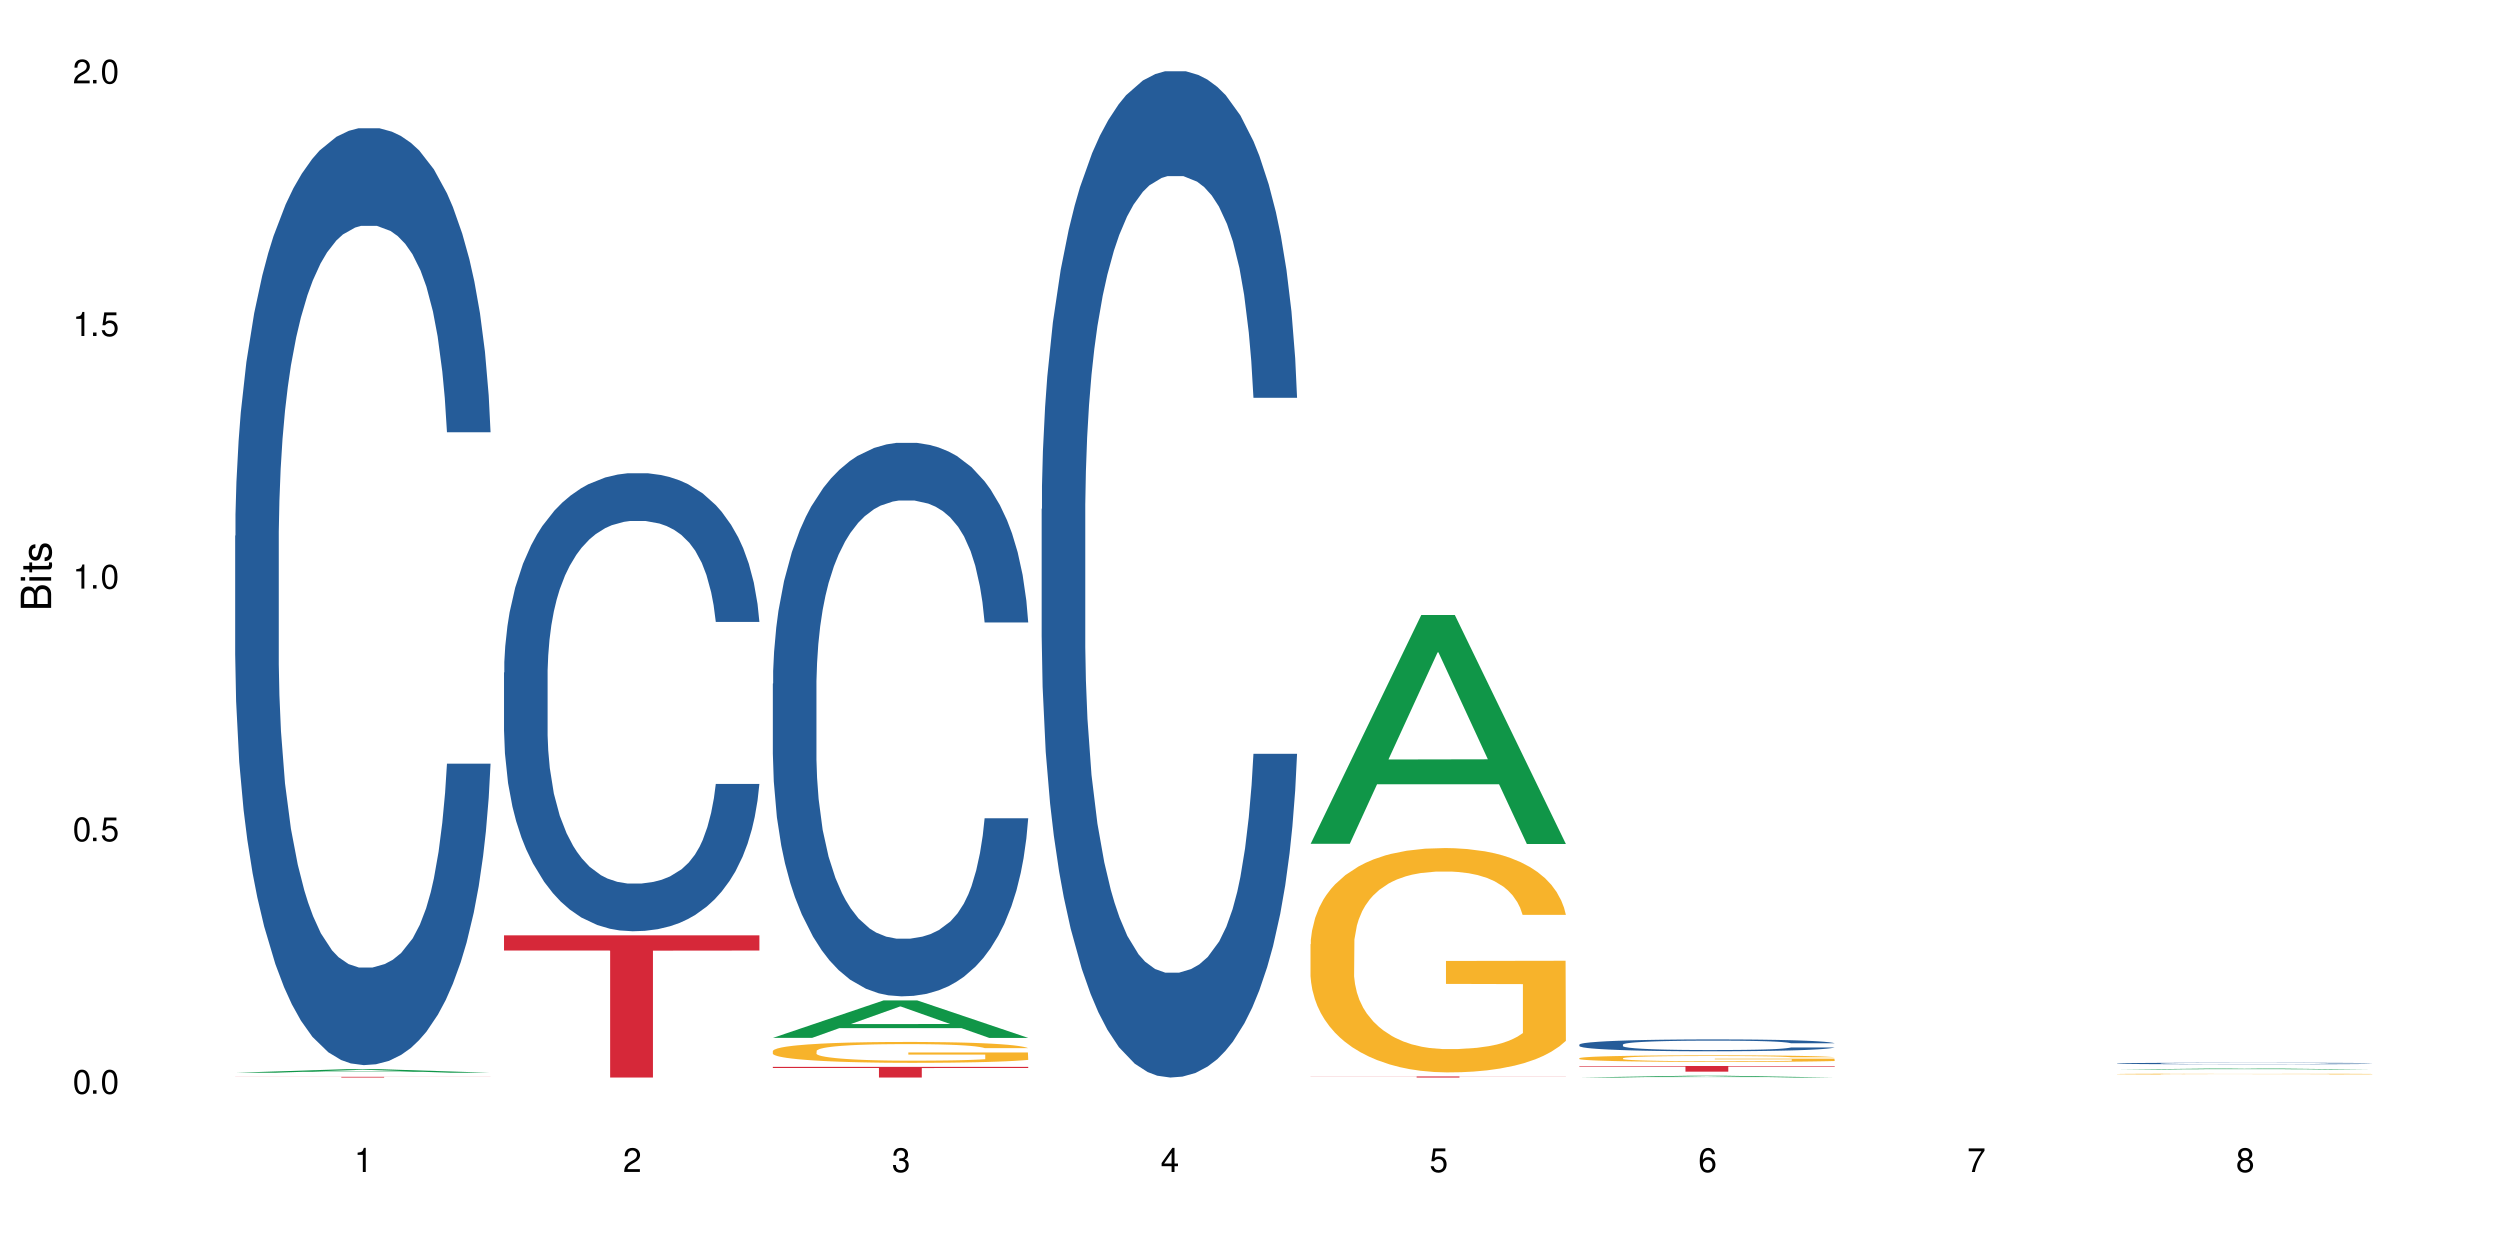 <?xml version="1.0" encoding="UTF-8"?>
<svg xmlns="http://www.w3.org/2000/svg" xmlns:xlink="http://www.w3.org/1999/xlink" width="720" height="360" viewBox="0 0 720 360">
<defs>
<g>
<g id="glyph-0-0">
</g>
<g id="glyph-0-1">
<path d="M 2.641 -6.938 C 2 -6.938 1.422 -6.656 1.078 -6.172 C 0.641 -5.562 0.406 -4.641 0.406 -3.359 C 0.406 -1.016 1.188 0.219 2.641 0.219 C 4.078 0.219 4.859 -1.016 4.859 -3.297 C 4.859 -4.641 4.656 -5.547 4.203 -6.172 C 3.844 -6.656 3.281 -6.938 2.641 -6.938 Z M 2.641 -6.188 C 3.547 -6.188 4 -5.25 4 -3.375 C 4 -1.406 3.562 -0.484 2.625 -0.484 C 1.734 -0.484 1.281 -1.438 1.281 -3.344 C 1.281 -5.25 1.734 -6.188 2.641 -6.188 Z M 2.641 -6.188 "/>
</g>
<g id="glyph-0-2">
<path d="M 1.828 -1 L 0.828 -1 L 0.828 0 L 1.828 0 Z M 1.828 -1 "/>
</g>
<g id="glyph-0-3">
<path d="M 4.562 -6.797 L 1.062 -6.797 L 0.547 -3.094 L 1.328 -3.094 C 1.719 -3.562 2.047 -3.734 2.578 -3.734 C 3.484 -3.734 4.062 -3.109 4.062 -2.094 C 4.062 -1.125 3.484 -0.531 2.578 -0.531 C 1.828 -0.531 1.375 -0.906 1.188 -1.672 L 0.328 -1.672 C 0.453 -1.109 0.547 -0.844 0.75 -0.594 C 1.125 -0.078 1.828 0.219 2.594 0.219 C 3.969 0.219 4.922 -0.781 4.922 -2.219 C 4.922 -3.562 4.031 -4.484 2.719 -4.484 C 2.25 -4.484 1.859 -4.359 1.469 -4.062 L 1.734 -5.969 L 4.562 -5.969 Z M 4.562 -6.797 "/>
</g>
<g id="glyph-0-4">
<path d="M 2.484 -4.938 L 2.484 0 L 3.328 0 L 3.328 -6.938 L 2.766 -6.938 C 2.469 -5.875 2.281 -5.734 0.984 -5.562 L 0.984 -4.938 Z M 2.484 -4.938 "/>
</g>
<g id="glyph-0-5">
<path d="M 4.859 -0.828 L 1.281 -0.828 C 1.359 -1.406 1.672 -1.781 2.5 -2.281 L 3.469 -2.828 C 4.406 -3.344 4.906 -4.062 4.906 -4.906 C 4.906 -5.484 4.672 -6.031 4.266 -6.406 C 3.859 -6.766 3.375 -6.938 2.719 -6.938 C 1.859 -6.938 1.219 -6.625 0.844 -6.031 C 0.609 -5.672 0.5 -5.234 0.484 -4.531 L 1.328 -4.531 C 1.359 -5.016 1.406 -5.281 1.531 -5.516 C 1.75 -5.938 2.188 -6.203 2.703 -6.203 C 3.469 -6.203 4.031 -5.641 4.031 -4.891 C 4.031 -4.344 3.719 -3.859 3.125 -3.516 L 2.234 -3 C 0.812 -2.172 0.406 -1.531 0.328 -0.016 L 4.859 -0.016 Z M 4.859 -0.828 "/>
</g>
<g id="glyph-0-6">
<path d="M 2.125 -3.188 L 2.578 -3.188 C 3.5 -3.188 3.984 -2.766 3.984 -1.922 C 3.984 -1.062 3.469 -0.531 2.594 -0.531 C 1.656 -0.531 1.203 -1 1.156 -2.016 L 0.312 -2.016 C 0.344 -1.453 0.438 -1.094 0.609 -0.781 C 0.953 -0.109 1.625 0.219 2.547 0.219 C 3.953 0.219 4.859 -0.625 4.859 -1.938 C 4.859 -2.828 4.516 -3.297 3.703 -3.594 C 4.344 -3.844 4.656 -4.328 4.656 -5.031 C 4.656 -6.219 3.875 -6.938 2.578 -6.938 C 1.203 -6.938 0.484 -6.172 0.453 -4.703 L 1.297 -4.703 C 1.312 -5.125 1.344 -5.359 1.453 -5.578 C 1.641 -5.969 2.062 -6.203 2.594 -6.203 C 3.344 -6.203 3.797 -5.75 3.797 -5 C 3.797 -4.516 3.609 -4.219 3.25 -4.047 C 3.016 -3.953 2.703 -3.922 2.125 -3.906 Z M 2.125 -3.188 "/>
</g>
<g id="glyph-0-7">
<path d="M 3.141 -1.672 L 3.141 0 L 3.984 0 L 3.984 -1.672 L 4.984 -1.672 L 4.984 -2.438 L 3.984 -2.438 L 3.984 -6.938 L 3.359 -6.938 L 0.266 -2.578 L 0.266 -1.672 Z M 3.141 -2.438 L 1 -2.438 L 3.141 -5.5 Z M 3.141 -2.438 "/>
</g>
<g id="glyph-0-8">
<path d="M 4.781 -5.125 C 4.609 -6.266 3.891 -6.938 2.844 -6.938 C 2.094 -6.938 1.422 -6.578 1.031 -5.953 C 0.594 -5.266 0.406 -4.422 0.406 -3.172 C 0.406 -2 0.578 -1.25 0.984 -0.641 C 1.359 -0.078 1.953 0.219 2.703 0.219 C 3.984 0.219 4.922 -0.75 4.922 -2.094 C 4.922 -3.375 4.062 -4.281 2.844 -4.281 C 2.172 -4.281 1.641 -4.031 1.281 -3.516 C 1.281 -5.234 1.828 -6.188 2.797 -6.188 C 3.391 -6.188 3.797 -5.797 3.938 -5.125 Z M 2.734 -3.531 C 3.547 -3.531 4.062 -2.953 4.062 -2.031 C 4.062 -1.156 3.484 -0.531 2.703 -0.531 C 1.922 -0.531 1.328 -1.188 1.328 -2.078 C 1.328 -2.938 1.906 -3.531 2.734 -3.531 Z M 2.734 -3.531 "/>
</g>
<g id="glyph-0-9">
<path d="M 4.984 -6.797 L 0.438 -6.797 L 0.438 -5.969 L 4.109 -5.969 C 2.5 -3.656 1.828 -2.234 1.328 0 L 2.219 0 C 2.594 -2.172 3.453 -4.047 4.984 -6.094 Z M 4.984 -6.797 "/>
</g>
<g id="glyph-0-10">
<path d="M 3.75 -3.656 C 4.469 -4.094 4.688 -4.438 4.688 -5.078 C 4.688 -6.172 3.844 -6.938 2.641 -6.938 C 1.438 -6.938 0.594 -6.172 0.594 -5.094 C 0.594 -4.438 0.812 -4.094 1.516 -3.656 C 0.734 -3.266 0.359 -2.703 0.359 -1.922 C 0.359 -0.656 1.281 0.219 2.641 0.219 C 3.984 0.219 4.922 -0.656 4.922 -1.922 C 4.922 -2.703 4.531 -3.266 3.75 -3.656 Z M 2.641 -6.188 C 3.359 -6.188 3.812 -5.75 3.812 -5.062 C 3.812 -4.406 3.344 -3.984 2.641 -3.984 C 1.922 -3.984 1.453 -4.406 1.453 -5.078 C 1.453 -5.75 1.922 -6.188 2.641 -6.188 Z M 2.641 -3.266 C 3.484 -3.266 4.062 -2.719 4.062 -1.906 C 4.062 -1.078 3.484 -0.531 2.625 -0.531 C 1.797 -0.531 1.219 -1.094 1.219 -1.906 C 1.219 -2.719 1.781 -3.266 2.641 -3.266 Z M 2.641 -3.266 "/>
</g>
<g id="glyph-1-0">
</g>
<g id="glyph-1-1">
<path d="M 0 -0.953 L 0 -4.891 C 0 -5.719 -0.234 -6.344 -0.734 -6.797 C -1.188 -7.234 -1.812 -7.469 -2.5 -7.469 C -3.547 -7.469 -4.188 -7 -4.625 -5.875 C -4.984 -6.688 -5.625 -7.094 -6.531 -7.094 C -7.172 -7.094 -7.734 -6.859 -8.141 -6.391 C -8.562 -5.922 -8.75 -5.344 -8.75 -4.5 L -8.75 -0.953 Z M -4.984 -2.062 L -7.766 -2.062 L -7.766 -4.219 C -7.766 -4.844 -7.688 -5.203 -7.453 -5.5 C -7.219 -5.812 -6.859 -5.969 -6.375 -5.969 C -5.891 -5.969 -5.531 -5.812 -5.297 -5.5 C -5.062 -5.203 -4.984 -4.844 -4.984 -4.219 Z M -0.984 -2.062 L -4 -2.062 L -4 -4.781 C -4 -5.766 -3.438 -6.359 -2.484 -6.359 C -1.547 -6.359 -0.984 -5.766 -0.984 -4.781 Z M -0.984 -2.062 "/>
</g>
<g id="glyph-1-2">
<path d="M -6.281 -1.797 L -6.281 -0.797 L 0 -0.797 L 0 -1.797 Z M -8.75 -1.797 L -8.75 -0.797 L -7.484 -0.797 L -7.484 -1.797 Z M -8.75 -1.797 "/>
</g>
<g id="glyph-1-3">
<path d="M -6.281 -3.047 L -6.281 -2.016 L -8.016 -2.016 L -8.016 -1.016 L -6.281 -1.016 L -6.281 -0.172 L -5.469 -0.172 L -5.469 -1.016 L -0.719 -1.016 C -0.078 -1.016 0.281 -1.453 0.281 -2.234 C 0.281 -2.5 0.25 -2.719 0.188 -3.047 L -0.641 -3.047 C -0.609 -2.906 -0.594 -2.766 -0.594 -2.562 C -0.594 -2.141 -0.719 -2.016 -1.156 -2.016 L -5.469 -2.016 L -5.469 -3.047 Z M -6.281 -3.047 "/>
</g>
<g id="glyph-1-4">
<path d="M -4.531 -5.25 C -5.766 -5.25 -6.469 -4.422 -6.469 -2.969 C -6.469 -1.516 -5.719 -0.562 -4.547 -0.562 C -3.562 -0.562 -3.094 -1.062 -2.734 -2.562 L -2.516 -3.484 C -2.344 -4.188 -2.094 -4.469 -1.641 -4.469 C -1.047 -4.469 -0.641 -3.875 -0.641 -3 C -0.641 -2.453 -0.797 -2 -1.062 -1.75 C -1.25 -1.594 -1.422 -1.531 -1.875 -1.469 L -1.875 -0.406 C -0.422 -0.453 0.281 -1.266 0.281 -2.922 C 0.281 -4.5 -0.5 -5.516 -1.719 -5.516 C -2.656 -5.516 -3.172 -4.984 -3.469 -3.734 L -3.703 -2.766 C -3.891 -1.953 -4.156 -1.609 -4.594 -1.609 C -5.188 -1.609 -5.547 -2.125 -5.547 -2.938 C -5.547 -3.75 -5.203 -4.172 -4.531 -4.203 Z M -4.531 -5.25 "/>
</g>
</g>
</defs>
<rect x="-72" y="-36" width="864" height="432" fill="rgb(100%, 100%, 100%)" fill-opacity="1"/>
<path fill-rule="nonzero" fill="rgb(6.275%, 58.824%, 28.235%)" fill-opacity="1" d="M 67.73 308.957 L 67.809 308.953 L 99.637 307.918 L 109.301 307.918 L 141.281 308.957 L 130.047 308.957 L 122.031 308.688 L 86.906 308.688 L 79.047 308.957 L 67.73 308.957 L 90.285 308.574 L 118.809 308.574 L 104.586 308.09 L 104.27 308.09 L 90.207 308.574 L 90.285 308.574 Z M 67.73 308.957 "/>
<path fill-rule="nonzero" fill="rgb(14.51%, 36.078%, 60%)" fill-opacity="1" d="M 67.73 154.332 L 67.82 154.086 L 67.82 148.168 L 68.09 138.793 L 68.719 126.957 L 69.344 118.816 L 70.961 104.266 L 73.203 90.207 L 75.535 79.355 L 77.238 72.941 L 78.766 68.008 L 82.262 58.883 L 84.504 54.195 L 86.926 50.004 L 89.887 45.812 L 92.039 43.344 L 96.883 39.398 L 100.469 37.672 L 103.25 36.934 L 109.262 36.934 L 112.848 37.918 L 115.449 39.152 L 118.32 41.125 L 120.742 43.344 L 124.957 48.77 L 128.727 55.676 L 130.43 59.621 L 133.121 67.27 L 135.184 74.668 L 136.617 81.082 L 138.234 90.207 L 139.668 101.305 L 140.746 113.883 L 141.281 124.488 L 128.727 124.488 L 128.098 114.625 L 127.379 106.977 L 126.035 96.867 L 124.688 89.711 L 122.805 82.559 L 121.102 77.875 L 118.77 73.188 L 116.707 70.227 L 114.555 68.008 L 112.488 66.527 L 108.543 65.047 L 103.969 65.047 L 102.266 65.543 L 98.766 67.516 L 96.883 69.242 L 94.191 72.695 L 92.309 75.902 L 90.066 80.832 L 88.539 85.027 L 86.656 91.438 L 85.312 97.113 L 83.785 105.25 L 82.891 111.418 L 82.082 118.324 L 81.363 126.461 L 80.828 135.094 L 80.469 144.219 L 80.289 153.098 L 80.289 191.328 L 80.469 200.207 L 80.918 210.566 L 82.082 225.613 L 83.785 238.684 L 85.762 249.043 L 87.645 256.441 L 88.719 259.895 L 90.156 263.84 L 92.398 268.773 L 95.629 273.707 L 97.512 275.68 L 100.383 277.652 L 103.34 278.641 L 107.289 278.641 L 110.785 277.652 L 113.117 276.418 L 115.539 274.445 L 118.859 270.254 L 120.922 266.309 L 122.715 261.621 L 124.062 256.934 L 124.957 252.988 L 126.305 245.344 L 127.379 236.957 L 128.188 228.324 L 128.727 219.938 L 141.281 219.938 L 140.746 229.805 L 139.938 239.422 L 139.129 246.574 L 137.875 255.207 L 136.441 262.855 L 134.375 271.488 L 132.672 277.16 L 130.43 283.324 L 128.367 288.012 L 126.125 292.203 L 122.805 297.137 L 120.652 299.602 L 118.32 301.824 L 115.539 303.797 L 112.043 305.523 L 108.273 306.508 L 104.777 306.758 L 101.008 306.262 L 98.227 305.277 L 94.551 303.055 L 89.977 298.617 L 86.656 293.93 L 84.055 289.246 L 81.812 284.312 L 79.301 277.652 L 76.074 266.801 L 74.098 258.414 L 72.754 251.508 L 71.23 241.891 L 70.152 233.258 L 68.898 219.445 L 68 201.934 L 67.73 188.367 Z M 67.73 154.332 "/>
<path fill-rule="nonzero" fill="rgb(83.922%, 15.686%, 22.353%)" fill-opacity="1" d="M 67.73 310.121 L 141.281 310.121 L 141.281 310.145 L 110.629 310.145 L 110.629 310.332 L 98.297 310.332 L 98.297 310.145 L 67.73 310.145 Z M 67.73 310.121 "/>
<path fill-rule="nonzero" fill="rgb(14.51%, 36.078%, 60%)" fill-opacity="1" d="M 145.156 193.695 L 145.242 193.574 L 145.242 190.684 L 145.512 186.102 L 146.141 180.312 L 146.77 176.336 L 148.383 169.223 L 150.625 162.352 L 152.957 157.047 L 154.664 153.91 L 156.188 151.5 L 159.684 147.039 L 161.93 144.75 L 164.352 142.699 L 167.309 140.648 L 169.461 139.445 L 174.305 137.516 L 177.895 136.672 L 180.676 136.309 L 186.684 136.309 L 190.273 136.793 L 192.875 137.395 L 195.742 138.359 L 198.164 139.445 L 202.383 142.098 L 206.148 145.473 L 207.852 147.402 L 210.543 151.137 L 212.605 154.754 L 214.043 157.891 L 215.656 162.352 L 217.094 167.777 L 218.168 173.926 L 218.707 179.109 L 206.148 179.109 L 205.52 174.285 L 204.805 170.547 L 203.457 165.605 L 202.113 162.109 L 200.23 158.613 L 198.523 156.32 L 196.191 154.031 L 194.129 152.586 L 191.977 151.5 L 189.914 150.777 L 185.969 150.055 L 181.391 150.055 L 179.688 150.293 L 176.191 151.258 L 174.305 152.102 L 171.613 153.789 L 169.73 155.359 L 167.488 157.77 L 165.965 159.816 L 164.082 162.953 L 162.734 165.727 L 161.211 169.703 L 160.312 172.719 L 159.508 176.094 L 158.789 180.074 L 158.25 184.293 L 157.891 188.754 L 157.711 193.094 L 157.711 211.781 L 157.891 216.121 L 158.34 221.184 L 159.508 228.539 L 161.211 234.93 L 163.184 239.992 L 165.066 243.609 L 166.145 245.297 L 167.578 247.227 L 169.82 249.637 L 173.051 252.047 L 174.934 253.012 L 177.805 253.977 L 180.766 254.461 L 184.711 254.461 L 188.211 253.977 L 190.543 253.375 L 192.965 252.41 L 196.281 250.359 L 198.344 248.43 L 200.141 246.141 L 201.484 243.852 L 202.383 241.922 L 203.727 238.184 L 204.805 234.086 L 205.609 229.863 L 206.148 225.766 L 218.707 225.766 L 218.168 230.59 L 217.359 235.289 L 216.555 238.785 L 215.297 243.004 L 213.863 246.742 L 211.801 250.961 L 210.094 253.734 L 207.852 256.75 L 205.789 259.039 L 203.547 261.09 L 200.23 263.5 L 198.074 264.707 L 195.742 265.793 L 192.965 266.758 L 189.465 267.602 L 185.699 268.082 L 182.199 268.203 L 178.434 267.961 L 175.652 267.48 L 171.973 266.395 L 167.398 264.227 L 164.082 261.934 L 161.48 259.645 L 159.238 257.23 L 156.727 253.977 L 153.496 248.672 L 151.523 244.574 L 150.176 241.199 L 148.652 236.496 L 147.574 232.277 L 146.32 225.523 L 145.422 216.965 L 145.156 210.332 Z M 145.156 193.695 "/>
<path fill-rule="nonzero" fill="rgb(83.922%, 15.686%, 22.353%)" fill-opacity="1" d="M 145.156 269.367 L 218.707 269.367 L 218.707 273.754 L 188.051 273.789 L 188.051 310.332 L 175.719 310.332 L 175.719 273.828 L 175.539 273.754 L 145.156 273.754 Z M 145.156 269.367 "/>
<path fill-rule="nonzero" fill="rgb(6.275%, 58.824%, 28.235%)" fill-opacity="1" d="M 222.578 298.906 L 222.656 298.895 L 254.48 288.113 L 264.148 288.113 L 296.129 298.918 L 284.895 298.918 L 276.879 296.098 L 241.75 296.098 L 233.895 298.906 L 222.578 298.906 L 245.129 294.93 L 273.656 294.918 L 259.434 289.875 L 259.273 289.867 L 259.117 289.898 L 245.051 294.918 L 245.129 294.93 Z M 222.578 298.906 "/>
<path fill-rule="nonzero" fill="rgb(14.51%, 36.078%, 60%)" fill-opacity="1" d="M 222.578 196.902 L 222.668 196.758 L 222.668 193.262 L 222.938 187.723 L 223.562 180.73 L 224.191 175.922 L 225.809 167.324 L 228.051 159.02 L 230.383 152.609 L 232.086 148.82 L 233.609 145.906 L 237.109 140.516 L 239.352 137.75 L 241.773 135.27 L 244.734 132.793 L 246.887 131.336 L 251.73 129.008 L 255.316 127.984 L 258.098 127.551 L 264.109 127.551 L 267.695 128.133 L 270.297 128.859 L 273.168 130.027 L 275.59 131.336 L 279.805 134.543 L 283.57 138.621 L 285.277 140.953 L 287.969 145.469 L 290.031 149.84 L 291.465 153.629 L 293.082 159.02 L 294.516 165.578 L 295.59 173.008 L 296.129 179.273 L 283.57 179.273 L 282.945 173.445 L 282.227 168.93 L 280.883 162.953 L 279.535 158.73 L 277.652 154.504 L 275.949 151.734 L 273.617 148.969 L 271.551 147.219 L 269.398 145.906 L 267.336 145.035 L 263.391 144.16 L 258.816 144.16 L 257.109 144.449 L 253.613 145.617 L 251.73 146.637 L 249.039 148.676 L 247.156 150.57 L 244.914 153.484 L 243.387 155.961 L 241.504 159.75 L 240.16 163.102 L 238.633 167.91 L 237.738 171.551 L 236.93 175.633 L 236.211 180.438 L 235.672 185.539 L 235.316 190.93 L 235.137 196.176 L 235.137 218.758 L 235.316 224.004 L 235.762 230.125 L 236.93 239.012 L 238.633 246.734 L 240.605 252.852 L 242.492 257.223 L 243.566 259.266 L 245.004 261.594 L 247.246 264.508 L 250.473 267.422 L 252.355 268.59 L 255.227 269.754 L 258.188 270.336 L 262.133 270.336 L 265.633 269.754 L 267.965 269.027 L 270.387 267.859 L 273.707 265.383 L 275.77 263.051 L 277.562 260.285 L 278.906 257.516 L 279.805 255.184 L 281.148 250.668 L 282.227 245.715 L 283.035 240.613 L 283.57 235.66 L 296.129 235.66 L 295.59 241.488 L 294.785 247.172 L 293.977 251.395 L 292.723 256.496 L 291.285 261.012 L 289.223 266.113 L 287.52 269.465 L 285.277 273.105 L 283.215 275.875 L 280.973 278.352 L 277.652 281.266 L 275.5 282.723 L 273.168 284.035 L 270.387 285.199 L 266.887 286.219 L 263.121 286.801 L 259.621 286.949 L 255.855 286.656 L 253.074 286.074 L 249.398 284.762 L 244.824 282.141 L 241.504 279.371 L 238.902 276.602 L 236.66 273.688 L 234.148 269.754 L 230.918 263.344 L 228.945 258.391 L 227.602 254.309 L 226.074 248.629 L 225 243.527 L 223.742 235.367 L 222.848 225.023 L 222.578 217.012 Z M 222.578 196.902 "/>
<path fill-rule="nonzero" fill="rgb(96.863%, 70.196%, 16.863%)" fill-opacity="1" d="M 222.578 302.656 L 222.668 302.652 L 222.668 302.543 L 223.027 302.293 L 223.922 301.953 L 225.09 301.672 L 226.344 301.453 L 227.152 301.34 L 228.496 301.172 L 229.664 301.055 L 232.625 300.805 L 236.391 300.574 L 238.453 300.477 L 240.785 300.383 L 244.105 300.277 L 245.629 300.238 L 250.293 300.152 L 255.586 300.098 L 261.418 300.082 L 264.109 300.086 L 267.785 300.109 L 272.809 300.168 L 275.68 300.223 L 277.922 300.277 L 280.254 300.348 L 283.125 300.461 L 285.816 300.59 L 287.969 300.723 L 290.121 300.887 L 291.914 301.062 L 293.438 301.258 L 294.785 301.488 L 295.59 301.68 L 296.129 301.871 L 283.66 301.871 L 282.945 301.68 L 282.137 301.531 L 280.793 301.348 L 279.445 301.219 L 278.102 301.113 L 275.59 300.969 L 273.438 300.883 L 270.746 300.805 L 268.145 300.758 L 265.184 300.723 L 263.391 300.711 L 258.637 300.711 L 254.332 300.75 L 251.82 300.793 L 250.023 300.84 L 247.512 300.922 L 245.988 300.988 L 245.094 301.031 L 242.402 301.203 L 240.605 301.355 L 239.621 301.461 L 238.363 301.625 L 237.469 301.773 L 236.48 301.992 L 235.941 302.156 L 235.227 302.531 L 235.137 303.52 L 235.406 303.73 L 235.941 303.953 L 236.66 304.152 L 237.738 304.359 L 238.812 304.52 L 240.695 304.734 L 242.312 304.879 L 243.566 304.973 L 245.988 305.121 L 246.977 305.168 L 249.309 305.27 L 251.73 305.344 L 254.691 305.41 L 256.934 305.445 L 260.52 305.473 L 265.094 305.473 L 270.477 305.438 L 273.887 305.395 L 276.219 305.352 L 277.742 305.312 L 279.625 305.25 L 280.973 305.195 L 282.227 305.137 L 283.75 305.043 L 283.75 303.73 L 261.598 303.723 L 261.598 303.109 L 296.039 303.102 L 296.129 305.25 L 294.246 305.398 L 291.914 305.543 L 289.672 305.652 L 287.34 305.746 L 284.02 305.852 L 281.328 305.918 L 277.203 305.992 L 273.438 306.043 L 269.488 306.074 L 265.992 306.094 L 261.867 306.098 L 258.188 306.086 L 254.242 306.055 L 251.102 306.008 L 248.23 305.953 L 245.359 305.883 L 241.773 305.77 L 239.441 305.676 L 237.02 305.559 L 234.598 305.422 L 232.445 305.273 L 231.008 305.156 L 229.574 305.027 L 228.051 304.859 L 226.613 304.676 L 225.539 304.504 L 224.551 304.312 L 223.832 304.129 L 223.117 303.883 L 222.758 303.684 L 222.578 303.516 Z M 222.578 302.656 "/>
<path fill-rule="nonzero" fill="rgb(83.922%, 15.686%, 22.353%)" fill-opacity="1" d="M 222.578 307.262 L 296.129 307.262 L 296.129 307.59 L 265.477 307.594 L 265.477 310.332 L 253.141 310.332 L 253.141 307.598 L 252.965 307.59 L 222.578 307.59 Z M 222.578 307.262 "/>
<path fill-rule="nonzero" fill="rgb(14.51%, 36.078%, 60%)" fill-opacity="1" d="M 300 146.621 L 300.09 146.355 L 300.09 140 L 300.359 129.934 L 300.988 117.215 L 301.617 108.477 L 303.23 92.844 L 305.473 77.746 L 307.805 66.09 L 309.508 59.203 L 311.035 53.902 L 314.531 44.102 L 316.773 39.07 L 319.195 34.566 L 322.156 30.062 L 324.309 27.414 L 329.152 23.176 L 332.742 21.32 L 335.52 20.527 L 341.531 20.527 L 345.117 21.586 L 347.719 22.91 L 350.59 25.031 L 353.012 27.414 L 357.227 33.242 L 360.996 40.66 L 362.699 44.898 L 365.391 53.109 L 367.453 61.055 L 368.891 67.945 L 370.504 77.746 L 371.938 89.668 L 373.016 103.176 L 373.555 114.566 L 360.996 114.566 L 360.367 103.973 L 359.648 95.758 L 358.305 84.898 L 356.961 77.215 L 355.074 69.535 L 353.371 64.5 L 351.039 59.469 L 348.977 56.289 L 346.824 53.902 L 344.762 52.316 L 340.812 50.727 L 336.238 50.727 L 334.535 51.254 L 331.035 53.375 L 329.152 55.23 L 326.461 58.938 L 324.578 62.383 L 322.336 67.68 L 320.812 72.184 L 318.926 79.07 L 317.582 85.164 L 316.059 93.906 L 315.16 100.527 L 314.352 107.945 L 313.637 116.688 L 313.098 125.957 L 312.738 135.762 L 312.559 145.297 L 312.559 186.355 L 312.738 195.895 L 313.188 207.02 L 314.352 223.18 L 316.059 237.219 L 318.031 248.344 L 319.914 256.293 L 320.992 260 L 322.426 264.238 L 324.668 269.535 L 327.898 274.836 L 329.781 276.953 L 332.652 279.074 L 335.609 280.133 L 339.559 280.133 L 343.055 279.074 L 345.387 277.75 L 347.809 275.629 L 351.129 271.125 L 353.191 266.887 L 354.984 261.855 L 356.332 256.82 L 357.227 252.582 L 358.574 244.371 L 359.648 235.363 L 360.457 226.094 L 360.996 217.086 L 373.555 217.086 L 373.016 227.684 L 372.207 238.012 L 371.402 245.695 L 370.145 254.969 L 368.711 263.18 L 366.645 272.449 L 364.941 278.543 L 362.699 285.168 L 360.637 290.199 L 358.395 294.703 L 355.074 300 L 352.922 302.648 L 350.59 305.035 L 347.809 307.152 L 344.312 309.008 L 340.543 310.066 L 337.047 310.332 L 333.277 309.801 L 330.5 308.742 L 326.82 306.359 L 322.246 301.59 L 318.926 296.559 L 316.324 291.523 L 314.082 286.227 L 311.57 279.074 L 308.344 267.418 L 306.371 258.41 L 305.023 250.992 L 303.5 240.664 L 302.422 231.391 L 301.168 216.555 L 300.27 197.746 L 300 183.18 Z M 300 146.621 "/>
<path fill-rule="nonzero" fill="rgb(6.275%, 58.824%, 28.235%)" fill-opacity="1" d="M 377.426 243.016 L 377.504 242.953 L 409.328 177.117 L 418.992 177.117 L 450.977 243.074 L 439.738 243.074 L 431.723 225.859 L 396.598 225.859 L 388.738 243.016 L 377.426 243.016 L 399.977 218.734 L 428.504 218.676 L 414.277 187.895 L 414.121 187.832 L 413.965 188.02 L 399.898 218.676 L 399.977 218.734 Z M 377.426 243.016 "/>
<path fill-rule="nonzero" fill="rgb(96.863%, 70.196%, 16.863%)" fill-opacity="1" d="M 377.426 271.914 L 377.516 271.855 L 377.516 270.676 L 377.871 268.02 L 378.77 264.359 L 379.938 261.352 L 381.191 258.992 L 382 257.754 L 383.344 255.98 L 384.512 254.684 L 387.469 252.027 L 391.238 249.551 L 393.301 248.488 L 395.633 247.484 L 398.953 246.363 L 400.477 245.949 L 405.141 245.008 L 410.434 244.418 L 416.262 244.238 L 418.953 244.297 L 422.633 244.535 L 427.656 245.184 L 430.527 245.773 L 432.77 246.363 L 435.102 247.133 L 437.969 248.312 L 440.66 249.727 L 442.812 251.145 L 444.969 252.914 L 446.762 254.801 L 448.285 256.867 L 449.633 259.344 L 450.438 261.41 L 450.977 263.477 L 438.508 263.477 L 437.789 261.41 L 436.984 259.816 L 435.637 257.871 L 434.293 256.453 L 432.949 255.332 L 430.438 253.801 L 428.281 252.855 L 425.594 252.027 L 422.992 251.496 L 420.031 251.145 L 418.238 251.027 L 413.484 251.027 L 409.176 251.438 L 406.664 251.91 L 404.871 252.383 L 402.359 253.27 L 400.836 253.977 L 399.938 254.449 L 397.246 256.277 L 395.453 257.93 L 394.469 259.051 L 393.211 260.82 L 392.312 262.414 L 391.328 264.773 L 390.789 266.543 L 390.07 270.559 L 389.98 281.18 L 390.25 283.422 L 390.789 285.84 L 391.508 287.965 L 392.582 290.207 L 393.66 291.918 L 395.543 294.219 L 397.156 295.754 L 398.414 296.758 L 400.836 298.348 L 401.82 298.879 L 404.156 299.941 L 406.574 300.77 L 409.535 301.477 L 411.777 301.832 L 415.367 302.125 L 419.941 302.125 L 425.324 301.773 L 428.73 301.301 L 431.062 300.828 L 432.59 300.414 L 434.473 299.766 L 435.816 299.176 L 437.074 298.527 L 438.598 297.523 L 438.598 283.422 L 416.441 283.363 L 416.441 276.754 L 450.887 276.695 L 450.977 299.766 L 449.094 301.359 L 446.762 302.895 L 444.52 304.074 L 442.188 305.078 L 438.867 306.199 L 436.176 306.906 L 432.051 307.73 L 428.281 308.262 L 424.336 308.617 L 420.84 308.793 L 416.711 308.852 L 413.035 308.734 L 409.086 308.379 L 405.949 307.91 L 403.078 307.32 L 400.207 306.551 L 396.621 305.312 L 394.289 304.309 L 391.867 303.07 L 389.445 301.594 L 387.293 300 L 385.855 298.762 L 384.422 297.348 L 382.895 295.574 L 381.461 293.57 L 380.383 291.742 L 379.398 289.676 L 378.68 287.727 L 377.961 285.074 L 377.605 282.949 L 377.426 281.121 Z M 377.426 271.914 "/>
<path fill-rule="nonzero" fill="rgb(83.922%, 15.686%, 22.353%)" fill-opacity="1" d="M 377.426 310.016 L 450.977 310.016 L 450.977 310.051 L 420.324 310.051 L 420.324 310.332 L 407.988 310.332 L 407.988 310.051 L 377.426 310.051 Z M 377.426 310.016 "/>
<path fill-rule="nonzero" fill="rgb(6.275%, 58.824%, 28.235%)" fill-opacity="1" d="M 454.848 310.332 L 454.926 310.332 L 486.75 309.805 L 496.418 309.805 L 528.398 310.332 L 517.164 310.332 L 509.148 310.195 L 474.023 310.195 L 466.164 310.332 L 454.848 310.332 L 477.402 310.137 L 505.926 310.137 L 491.703 309.891 L 491.387 309.891 L 477.32 310.137 L 477.402 310.137 Z M 454.848 310.332 "/>
<path fill-rule="nonzero" fill="rgb(14.51%, 36.078%, 60%)" fill-opacity="1" d="M 454.848 300.836 L 454.938 300.836 L 454.938 300.758 L 455.207 300.641 L 455.836 300.492 L 456.461 300.387 L 458.078 300.203 L 460.32 300.027 L 462.652 299.887 L 464.355 299.809 L 465.879 299.746 L 469.379 299.629 L 471.621 299.57 L 474.043 299.516 L 477.004 299.465 L 479.156 299.434 L 484 299.383 L 487.586 299.359 L 490.367 299.352 L 496.379 299.352 L 499.965 299.363 L 502.566 299.379 L 505.438 299.402 L 507.859 299.434 L 512.074 299.5 L 515.844 299.59 L 517.547 299.637 L 520.238 299.734 L 522.301 299.828 L 523.734 299.91 L 525.352 300.027 L 526.785 300.168 L 527.863 300.324 L 528.398 300.461 L 515.844 300.461 L 515.215 300.336 L 514.496 300.238 L 513.152 300.109 L 511.805 300.02 L 509.922 299.93 L 508.219 299.871 L 505.887 299.809 L 503.824 299.773 L 501.672 299.746 L 499.605 299.727 L 495.66 299.707 L 491.086 299.707 L 489.383 299.715 L 485.883 299.738 L 484 299.762 L 481.309 299.805 L 479.426 299.844 L 477.184 299.906 L 475.656 299.961 L 473.773 300.043 L 472.43 300.113 L 470.902 300.215 L 470.008 300.293 L 469.199 300.383 L 468.48 300.484 L 467.945 300.594 L 467.586 300.711 L 467.406 300.82 L 467.406 301.305 L 467.586 301.418 L 468.035 301.551 L 469.199 301.738 L 470.902 301.906 L 472.879 302.035 L 474.762 302.129 L 475.836 302.176 L 477.273 302.223 L 479.516 302.285 L 482.742 302.348 L 484.629 302.375 L 487.496 302.398 L 490.457 302.41 L 494.406 302.41 L 497.902 302.398 L 500.234 302.383 L 502.656 302.359 L 505.977 302.305 L 508.039 302.254 L 509.832 302.195 L 511.18 302.137 L 512.074 302.086 L 513.422 301.988 L 514.496 301.883 L 515.305 301.773 L 515.844 301.668 L 528.398 301.668 L 527.863 301.793 L 527.055 301.914 L 526.246 302.004 L 524.992 302.113 L 523.555 302.211 L 521.492 302.32 L 519.789 302.395 L 517.547 302.473 L 515.484 302.531 L 513.242 302.582 L 509.922 302.645 L 507.77 302.676 L 505.438 302.707 L 502.656 302.73 L 499.16 302.754 L 495.391 302.766 L 491.895 302.77 L 488.125 302.762 L 485.344 302.75 L 481.668 302.723 L 477.094 302.664 L 473.773 302.605 L 471.172 302.547 L 468.93 302.484 L 466.418 302.398 L 463.191 302.262 L 461.215 302.156 L 459.871 302.066 L 458.348 301.945 L 457.27 301.836 L 456.016 301.66 L 455.117 301.441 L 454.848 301.27 Z M 454.848 300.836 "/>
<path fill-rule="nonzero" fill="rgb(96.863%, 70.196%, 16.863%)" fill-opacity="1" d="M 454.848 304.746 L 454.938 304.746 L 454.938 304.711 L 455.297 304.633 L 456.191 304.523 L 457.359 304.438 L 458.613 304.367 L 459.422 304.328 L 460.77 304.277 L 461.934 304.238 L 464.895 304.16 L 468.66 304.09 L 470.723 304.059 L 473.055 304.027 L 476.375 303.992 L 477.898 303.98 L 482.562 303.953 L 487.855 303.938 L 493.688 303.93 L 496.379 303.934 L 500.055 303.941 L 505.078 303.961 L 507.949 303.977 L 510.191 303.992 L 512.523 304.016 L 515.395 304.051 L 518.086 304.094 L 520.238 304.137 L 522.391 304.188 L 524.184 304.242 L 525.711 304.305 L 527.055 304.379 L 527.863 304.438 L 528.398 304.5 L 515.934 304.5 L 515.215 304.438 L 514.406 304.391 L 513.062 304.332 L 511.715 304.293 L 510.371 304.258 L 507.859 304.215 L 505.707 304.188 L 503.016 304.16 L 500.414 304.145 L 497.453 304.137 L 495.66 304.133 L 490.906 304.133 L 486.602 304.145 L 484.09 304.156 L 482.297 304.172 L 479.785 304.199 L 478.258 304.219 L 477.363 304.234 L 474.672 304.285 L 472.879 304.336 L 471.891 304.367 L 470.633 304.422 L 469.738 304.469 L 468.75 304.539 L 468.211 304.59 L 467.496 304.707 L 467.406 305.02 L 467.676 305.086 L 468.211 305.16 L 468.93 305.223 L 470.008 305.289 L 471.082 305.336 L 472.965 305.406 L 474.582 305.449 L 475.836 305.48 L 478.258 305.527 L 479.246 305.543 L 481.578 305.574 L 484 305.598 L 486.961 305.621 L 489.203 305.629 L 492.789 305.641 L 497.363 305.641 L 502.746 305.629 L 506.156 305.613 L 508.488 305.602 L 510.012 305.59 L 511.895 305.57 L 513.242 305.551 L 514.496 305.531 L 516.023 305.504 L 516.023 305.086 L 493.867 305.086 L 493.867 304.891 L 528.309 304.891 L 528.398 305.57 L 526.516 305.617 L 524.184 305.66 L 521.941 305.695 L 519.609 305.727 L 516.289 305.758 L 513.602 305.781 L 509.473 305.805 L 505.707 305.82 L 501.758 305.832 L 498.262 305.836 L 494.137 305.836 L 490.457 305.832 L 486.512 305.824 L 483.371 305.809 L 480.5 305.793 L 477.633 305.77 L 474.043 305.734 L 471.711 305.703 L 469.289 305.668 L 466.867 305.625 L 464.715 305.578 L 463.281 305.539 L 461.844 305.496 L 460.32 305.445 L 458.883 305.387 L 457.809 305.332 L 456.82 305.273 L 456.102 305.215 L 455.387 305.137 L 455.027 305.074 L 454.848 305.02 Z M 454.848 304.746 "/>
<path fill-rule="nonzero" fill="rgb(83.922%, 15.686%, 22.353%)" fill-opacity="1" d="M 454.848 307 L 528.398 307 L 528.398 307.176 L 497.746 307.18 L 497.746 308.641 L 485.414 308.641 L 485.414 307.18 L 485.234 307.176 L 454.848 307.176 Z M 454.848 307 "/>
<path fill-rule="nonzero" fill="rgb(6.275%, 58.824%, 28.235%)" fill-opacity="1" d="M 609.695 308.051 L 609.773 308.047 L 641.598 307.688 L 651.266 307.688 L 683.246 308.051 L 672.008 308.051 L 663.996 307.953 L 628.867 307.953 L 621.012 308.051 L 609.695 308.051 L 632.246 307.914 L 660.773 307.914 L 646.551 307.746 L 646.234 307.746 L 632.168 307.914 L 632.246 307.914 Z M 609.695 308.051 "/>
<path fill-rule="nonzero" fill="rgb(14.51%, 36.078%, 60%)" fill-opacity="1" d="M 609.695 306.266 L 609.785 306.266 L 609.785 306.254 L 610.055 306.238 L 610.68 306.219 L 611.309 306.203 L 612.922 306.18 L 615.164 306.156 L 617.5 306.137 L 619.203 306.125 L 620.727 306.117 L 624.227 306.102 L 626.469 306.094 L 628.891 306.086 L 631.852 306.078 L 634.004 306.074 L 638.848 306.066 L 642.434 306.066 L 645.215 306.062 L 651.223 306.062 L 654.812 306.066 L 657.414 306.066 L 660.285 306.07 L 662.707 306.074 L 666.922 306.086 L 670.688 306.098 L 672.395 306.102 L 675.086 306.117 L 677.148 306.129 L 678.582 306.141 L 680.195 306.156 L 681.633 306.172 L 682.707 306.195 L 683.246 306.215 L 670.688 306.215 L 670.062 306.195 L 669.344 306.184 L 667.996 306.168 L 666.652 306.152 L 664.77 306.141 L 663.066 306.133 L 660.734 306.125 L 658.668 306.121 L 656.516 306.117 L 654.453 306.113 L 644.227 306.113 L 640.73 306.117 L 638.848 306.117 L 636.156 306.125 L 634.273 306.129 L 632.027 306.141 L 630.504 306.145 L 628.621 306.156 L 627.273 306.168 L 625.75 306.18 L 624.852 306.191 L 624.047 306.203 L 623.328 306.215 L 622.789 306.23 L 622.43 306.246 L 622.254 306.262 L 622.254 306.328 L 622.43 306.344 L 622.879 306.359 L 624.047 306.387 L 625.75 306.406 L 627.723 306.426 L 629.605 306.438 L 630.684 306.445 L 632.117 306.449 L 634.363 306.461 L 637.59 306.469 L 639.473 306.473 L 642.344 306.473 L 645.305 306.477 L 649.25 306.477 L 652.75 306.473 L 655.082 306.473 L 657.504 306.469 L 660.82 306.461 L 662.887 306.453 L 664.68 306.445 L 666.023 306.438 L 666.922 306.434 L 668.266 306.418 L 669.344 306.406 L 670.152 306.391 L 670.688 306.375 L 683.246 306.375 L 682.707 306.395 L 681.902 306.41 L 681.094 306.422 L 679.84 306.438 L 678.402 306.449 L 676.34 306.465 L 674.637 306.473 L 672.395 306.484 L 670.332 306.492 L 668.086 306.5 L 664.77 306.508 L 662.617 306.512 L 660.285 306.516 L 657.504 306.52 L 654.004 306.523 L 642.973 306.523 L 640.191 306.52 L 636.516 306.516 L 631.941 306.512 L 628.621 306.504 L 626.02 306.492 L 623.777 306.484 L 621.266 306.473 L 618.035 306.457 L 616.062 306.441 L 614.719 306.43 L 613.191 306.414 L 612.117 306.398 L 610.859 306.375 L 609.965 306.344 L 609.695 306.32 Z M 609.695 306.266 "/>
<path fill-rule="nonzero" fill="rgb(96.863%, 70.196%, 16.863%)" fill-opacity="1" d="M 609.695 309.324 L 609.785 309.324 L 609.785 309.32 L 610.145 309.309 L 611.039 309.293 L 612.207 309.281 L 613.461 309.273 L 614.27 309.266 L 615.613 309.262 L 616.781 309.254 L 619.742 309.246 L 623.508 309.234 L 625.57 309.23 L 627.902 309.227 L 631.223 309.223 L 632.746 309.219 L 637.41 309.215 L 654.902 309.215 L 659.926 309.219 L 662.797 309.219 L 665.039 309.223 L 667.371 309.227 L 670.242 309.23 L 672.93 309.234 L 675.086 309.242 L 677.238 309.246 L 679.031 309.254 L 680.555 309.266 L 681.902 309.273 L 682.707 309.281 L 683.246 309.289 L 670.777 309.289 L 670.062 309.281 L 669.254 309.277 L 667.91 309.27 L 666.562 309.262 L 665.219 309.258 L 662.707 309.25 L 660.555 309.246 L 657.863 309.246 L 655.262 309.242 L 638.938 309.242 L 637.141 309.246 L 634.629 309.25 L 633.105 309.254 L 632.207 309.254 L 629.52 309.262 L 627.723 309.27 L 626.738 309.273 L 625.48 309.281 L 624.586 309.285 L 623.598 309.297 L 623.059 309.301 L 622.344 309.32 L 622.254 309.359 L 622.52 309.371 L 623.059 309.379 L 623.777 309.387 L 624.852 309.398 L 625.93 309.402 L 627.812 309.414 L 629.43 309.418 L 630.684 309.422 L 633.105 309.43 L 634.094 309.434 L 636.426 309.438 L 638.848 309.438 L 641.805 309.441 L 644.047 309.445 L 652.211 309.445 L 657.594 309.441 L 663.332 309.441 L 664.859 309.438 L 666.742 309.434 L 668.086 309.434 L 669.344 309.43 L 670.867 309.426 L 670.867 309.371 L 648.715 309.371 L 648.715 309.344 L 683.156 309.344 L 683.246 309.434 L 681.363 309.441 L 679.031 309.449 L 676.789 309.453 L 674.457 309.457 L 671.137 309.461 L 668.445 309.465 L 664.32 309.469 L 656.605 309.469 L 653.109 309.473 L 645.305 309.473 L 641.359 309.469 L 638.219 309.469 L 632.477 309.461 L 628.891 309.457 L 626.559 309.453 L 624.137 309.449 L 621.715 309.441 L 619.562 309.438 L 618.125 309.43 L 616.691 309.426 L 615.164 309.418 L 613.73 309.41 L 612.656 309.402 L 611.668 309.395 L 610.949 309.387 L 610.234 309.375 L 609.875 309.367 L 609.695 309.359 Z M 609.695 309.324 "/>
<g fill="rgb(0%, 0%, 0%)" fill-opacity="1">
<use xlink:href="#glyph-0-1" x="20.965" y="314.993"/>
<use xlink:href="#glyph-0-2" x="25.965" y="314.993"/>
<use xlink:href="#glyph-0-1" x="28.965" y="314.993"/>
</g>
<g fill="rgb(0%, 0%, 0%)" fill-opacity="1">
<use xlink:href="#glyph-0-1" x="20.965" y="242.251"/>
<use xlink:href="#glyph-0-2" x="25.965" y="242.251"/>
<use xlink:href="#glyph-0-3" x="28.965" y="242.251"/>
</g>
<g fill="rgb(0%, 0%, 0%)" fill-opacity="1">
<use xlink:href="#glyph-0-4" x="20.965" y="169.509"/>
<use xlink:href="#glyph-0-2" x="25.965" y="169.509"/>
<use xlink:href="#glyph-0-1" x="28.965" y="169.509"/>
</g>
<g fill="rgb(0%, 0%, 0%)" fill-opacity="1">
<use xlink:href="#glyph-0-4" x="20.965" y="96.767"/>
<use xlink:href="#glyph-0-2" x="25.965" y="96.767"/>
<use xlink:href="#glyph-0-3" x="28.965" y="96.767"/>
</g>
<g fill="rgb(0%, 0%, 0%)" fill-opacity="1">
<use xlink:href="#glyph-0-5" x="20.965" y="24.024"/>
<use xlink:href="#glyph-0-2" x="25.965" y="24.024"/>
<use xlink:href="#glyph-0-1" x="28.965" y="24.024"/>
</g>
<g fill="rgb(0%, 0%, 0%)" fill-opacity="1">
<use xlink:href="#glyph-0-4" x="102.008" y="337.532"/>
</g>
<g fill="rgb(0%, 0%, 0%)" fill-opacity="1">
<use xlink:href="#glyph-0-5" x="179.43" y="337.532"/>
</g>
<g fill="rgb(0%, 0%, 0%)" fill-opacity="1">
<use xlink:href="#glyph-0-6" x="256.855" y="337.532"/>
</g>
<g fill="rgb(0%, 0%, 0%)" fill-opacity="1">
<use xlink:href="#glyph-0-7" x="334.277" y="337.532"/>
</g>
<g fill="rgb(0%, 0%, 0%)" fill-opacity="1">
<use xlink:href="#glyph-0-3" x="411.699" y="337.532"/>
</g>
<g fill="rgb(0%, 0%, 0%)" fill-opacity="1">
<use xlink:href="#glyph-0-8" x="489.125" y="337.532"/>
</g>
<g fill="rgb(0%, 0%, 0%)" fill-opacity="1">
<use xlink:href="#glyph-0-9" x="566.547" y="337.532"/>
</g>
<g fill="rgb(0%, 0%, 0%)" fill-opacity="1">
<use xlink:href="#glyph-0-10" x="643.969" y="337.532"/>
</g>
<g fill="rgb(0%, 0%, 0%)" fill-opacity="1">
<use xlink:href="#glyph-1-1" x="14.725" y="176.012"/>
<use xlink:href="#glyph-1-2" x="14.725" y="168.012"/>
<use xlink:href="#glyph-1-3" x="14.725" y="165.012"/>
<use xlink:href="#glyph-1-4" x="14.725" y="162.012"/>
</g>
</svg>
